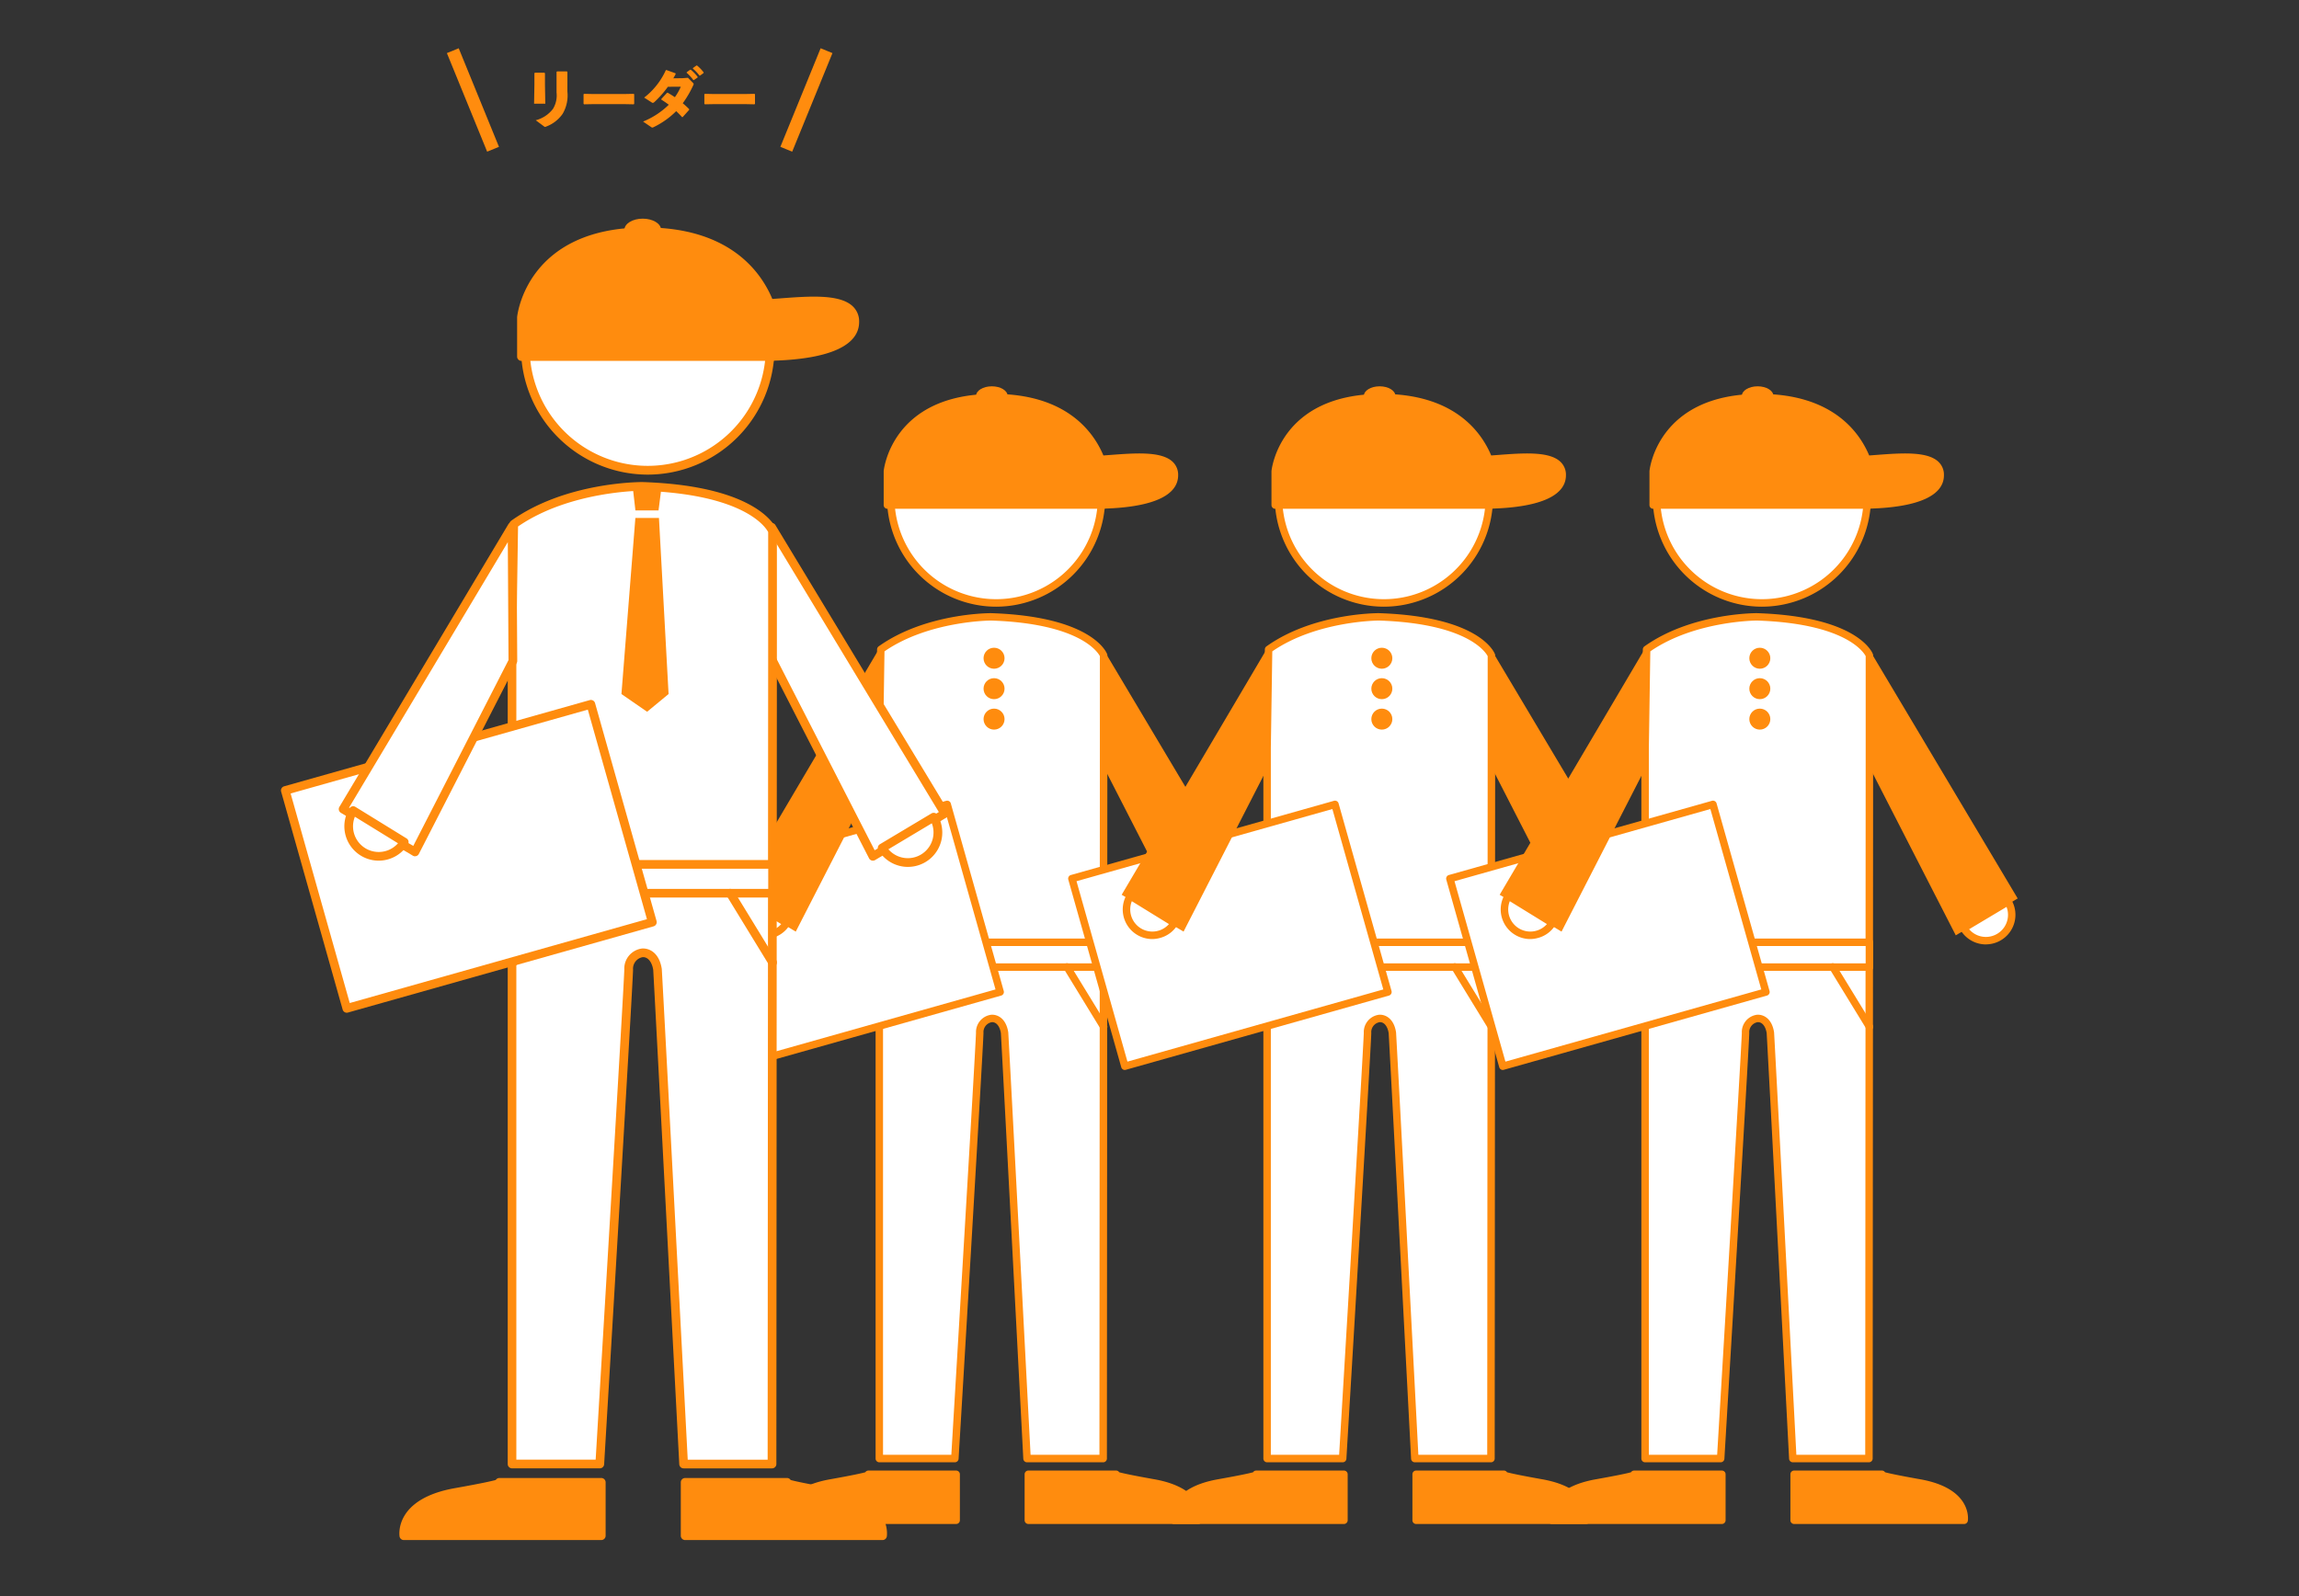 <svg xmlns="http://www.w3.org/2000/svg" xmlns:xlink="http://www.w3.org/1999/xlink" width="180" height="125" viewBox="0 0 180 125">
  <rect x="0" y="0" width="180" height="125" fill="#333333" stroke="none"/>
  <defs>
    <clipPath id="clip-temporary-service03">
      <rect width="180" height="125"/>
    </clipPath>
  </defs>
  <g id="temporary-service03" clip-path="url(#clip-temporary-service03)">
    <g id="グループ_296" data-name="グループ 296" transform="translate(22 3.969)">
      <g id="グループ_34" data-name="グループ 34" transform="translate(19.816 1.155)">
        <path id="パス_39" data-name="パス 39" d="M361.459,2867.9l.026,1.489h-.878l.026-1.478V2867l.042-.037h.742l.042.042Zm1.755.538a2.829,2.829,0,0,1-.376,1.751,2.731,2.731,0,0,1-1.275.987.26.26,0,0,1-.1.031c-.026,0-.052-.021-.1-.057l-.627-.465a2.475,2.475,0,0,0,1.348-.888,2.012,2.012,0,0,0,.282-1.28v-1.62l.042-.036h.768l.041.042Z" transform="translate(-360.607 -2866.392)" fill="#ff8c0e"/>
        <path id="パス_40" data-name="パス 40" d="M369.686,2870.353h-2.335l-.779.015-.037-.042v-.747l.047-.031.747.016h2.33l.8-.016.042.037v.742l-.037.042Z" transform="translate(-362.662 -2867.323)" fill="#ff8c0e"/>
        <path id="パス_41" data-name="パス 41" d="M377.566,2867.5c.037.042.058.063.058.094a.2.2,0,0,1-.025.089,8.177,8.177,0,0,1-.826,1.421,6.722,6.722,0,0,1,.5.46v.058l-.506.564-.048.006c-.152-.167-.3-.319-.46-.47a6.469,6.469,0,0,1-1.76,1.249.232.232,0,0,1-.1.037.21.21,0,0,1-.121-.052l-.612-.418a6.269,6.269,0,0,0,2.013-1.316,6.725,6.725,0,0,0-.585-.4v-.053l.444-.485.058-.005c.193.115.381.23.559.35a4.453,4.453,0,0,0,.465-.821l-1.013.006a7.853,7.853,0,0,1-1.066,1.206c-.1.074-.125.068-.22.006l-.57-.366a5.652,5.652,0,0,0,1.693-2.141l.052-.016.71.256.011.058c-.058.115-.12.225-.183.334l.716-.01.429-.031Zm-.486-.826.272-.193.052,0a3.342,3.342,0,0,1,.533.553l0,.052-.288.2h-.052a3.3,3.3,0,0,0-.517-.565Zm.491-.328.266-.194.052-.005a3.173,3.173,0,0,1,.518.538l-.006.052-.271.2h-.052a3.122,3.122,0,0,0-.512-.543Z" transform="translate(-365.132 -2866.142)" fill="#ff8c0e"/>
        <path id="パス_42" data-name="パス 42" d="M384.158,2870.353h-2.335l-.778.015-.037-.042v-.747l.046-.031.748.016h2.33l.8-.016.041.037v.742l-.036.042Z" transform="translate(-367.677 -2867.323)" fill="#ff8c0e"/>
      </g>
      <g id="グループ_111" data-name="グループ 111" transform="translate(0 13.155)">
        <g id="グループ_53" data-name="グループ 53" transform="translate(31.27 13.13)">
          <g id="グループ_35" data-name="グループ 35" transform="translate(32.977 20.526)">
            <path id="パス_43" data-name="パス 43" d="M440.374,2955.594l-11.67-19.583-.1,8.96s6.9,13.469,6.924,13.511Z" transform="translate(-428.603 -2936.011)" fill="#ff8c0e"/>
          </g>
          <g id="グループ_36" data-name="グループ 36" transform="translate(15.285 17.762)">
            <path id="パス_44" data-name="パス 44" d="M419.536,2935.243s-1.009-2.756-8.78-3.014c0,0-5.048-.025-8.664,2.551l-.116,7.726v55.642h5.915s1.918-32.021,1.949-33.333,1.684-1.7,1.945,0c.153,2.677,1.755,33.333,1.755,33.333H419.5l.036-55.642Z" transform="translate(-401.682 -2931.936)" fill="#fff"/>
            <path id="パス_45" data-name="パス 45" d="M419.344,2998.285h-5.961a.292.292,0,0,1-.292-.277c-.016-.307-1.6-30.687-1.755-33.332-.084-.542-.361-.884-.714-.858a.792.792,0,0,0-.648.848c-.03,1.3-1.87,32.036-1.949,33.344a.292.292,0,0,1-.292.275H401.82a.292.292,0,0,1-.293-.292v-55.642l.116-7.731a.3.3,0,0,1,.123-.234c3.65-2.6,8.628-2.605,8.835-2.6,7.886.262,9.01,3.086,9.054,3.207a.289.289,0,0,1,.018.1v7.262l-.036,55.642A.293.293,0,0,1,419.344,2998.285Zm-5.683-.585h5.391l.035-55.349v-7.2c-.171-.326-1.6-2.557-8.5-2.787h0c-.067,0-4.888.013-8.364,2.412l-.114,7.577V2997.7h5.347c.188-3.136,1.9-31.819,1.932-33.047a1.368,1.368,0,0,1,1.195-1.418c.516-.033,1.168.309,1.332,1.381C412.064,2967.152,413.5,2994.625,413.661,2997.7Z" transform="translate(-401.527 -2931.781)" fill="#ff8c0e"/>
          </g>
          <g id="グループ_37" data-name="グループ 37" transform="translate(16.177 8.422)">
            <path id="パス_46" data-name="パス 46" d="M419.845,2917.935a8.252,8.252,0,0,1-16.5,0Z" transform="translate(-403.047 -2917.643)" fill="#fff"/>
            <path id="パス_47" data-name="パス 47" d="M411.437,2926.325a8.554,8.554,0,0,1-8.545-8.545.293.293,0,0,1,.293-.292h16.5a.292.292,0,0,1,.292.292A8.554,8.554,0,0,1,411.437,2926.325Zm-7.954-8.252a7.96,7.96,0,0,0,15.909,0Z" transform="translate(-402.892 -2917.488)" fill="#ff8c0e"/>
          </g>
          <g id="グループ_38" data-name="グループ 38" transform="translate(40.231 40.063)">
            <path id="パス_48" data-name="パス 48" d="M443.626,2966.358a2.024,2.024,0,1,1-3.474,2.076Z" transform="translate(-439.859 -2966.065)" fill="#fff"/>
            <path id="パス_49" data-name="パス 49" d="M441.738,2969.556a2.317,2.317,0,0,1-1.992-1.127.292.292,0,0,1,.1-.4l3.474-2.077a.293.293,0,0,1,.221-.032.289.289,0,0,1,.18.134,2.315,2.315,0,0,1-1.984,3.5Zm-1.319-1.189a1.731,1.731,0,0,0,2.929-1.75Z" transform="translate(-439.704 -2965.91)" fill="#ff8c0e"/>
          </g>
          <g id="グループ_39" data-name="グループ 39" transform="translate(15.918 0.594)">
            <path id="パス_50" data-name="パス 50" d="M419.663,2910.792c-.574-1.485-2.441-4.836-8.391-4.836-7.828,0-8.328,5.754-8.328,5.754v2.659h16.968v-.013c2.458-.076,5.5-.532,5.5-2.324C425.414,2910.179,422.159,2910.626,419.663,2910.792Z" transform="translate(-402.651 -2905.663)" fill="#ff8c0e"/>
            <path id="パス_51" data-name="パス 51" d="M419.757,2914.506H402.789a.293.293,0,0,1-.293-.292v-2.66c.007-.084.617-6.046,8.621-6.046,5.643,0,7.788,2.931,8.582,4.822l.54-.04c1.958-.147,3.981-.3,4.869.524a1.388,1.388,0,0,1,.443,1.063c0,1.583-1.972,2.486-5.7,2.613A.256.256,0,0,1,419.757,2914.506Zm-16.675-.585h16.592a.249.249,0,0,1,.074-.013c1.949-.061,5.218-.405,5.218-2.032a.819.819,0,0,0-.255-.634c-.7-.65-2.681-.5-4.428-.37-.257.02-.51.039-.756.055a.286.286,0,0,1-.293-.186c-.671-1.736-2.619-4.648-8.118-4.648-3.106,0-5.481.955-6.868,2.762a5.814,5.814,0,0,0-1.169,2.724Z" transform="translate(-402.496 -2905.508)" fill="#ff8c0e"/>
          </g>
          <g id="グループ_40" data-name="グループ 40" transform="translate(15.285 43.247)">
            <path id="パス_52" data-name="パス 52" d="M419.536,2973.176H401.975v-1.946h17.561Z" transform="translate(-401.682 -2970.937)" fill="#fff"/>
            <path id="パス_53" data-name="パス 53" d="M419.38,2973.313H401.82a.293.293,0,0,1-.293-.293v-1.945a.292.292,0,0,1,.293-.292H419.38a.293.293,0,0,1,.293.292v1.945A.293.293,0,0,1,419.38,2973.313Zm-17.269-.585h16.976v-1.361H402.112Z" transform="translate(-401.527 -2970.782)" fill="#ff8c0e"/>
          </g>
          <g id="グループ_41" data-name="グループ 41" transform="translate(23.737 20.474)">
            <circle id="楕円形_11" data-name="楕円形 11" cx="0.822" cy="0.822" r="0.822" fill="#ff8c0e"/>
          </g>
          <g id="グループ_42" data-name="グループ 42" transform="translate(23.737 22.858)">
            <circle id="楕円形_12" data-name="楕円形 12" cx="0.822" cy="0.822" r="0.822" fill="#ff8c0e"/>
          </g>
          <g id="グループ_43" data-name="グループ 43" transform="translate(23.737 25.242)">
            <circle id="楕円形_13" data-name="楕円形 13" cx="0.822" cy="0.822" r="0.822" fill="#ff8c0e"/>
          </g>
          <g id="グループ_44" data-name="グループ 44" transform="translate(29.988 45.192)">
            <line id="線_3" data-name="線 3" x1="2.857" y1="4.669" transform="translate(0.293 0.293)" fill="#fff"/>
            <path id="パス_54" data-name="パス 54" d="M427.178,2979.014a.293.293,0,0,1-.25-.14l-2.857-4.669a.292.292,0,1,1,.5-.3l2.857,4.668a.292.292,0,0,1-.25.445Z" transform="translate(-424.028 -2973.76)" fill="#ff8c0e"/>
          </g>
          <g id="グループ_45" data-name="グループ 45" transform="translate(15.338 45.192)">
            <line id="線_4" data-name="線 4" y1="4.669" x2="2.857" transform="translate(0.293 0.293)" fill="#fff"/>
            <path id="パス_55" data-name="パス 55" d="M401.9,2979.014a.292.292,0,0,1-.249-.445l2.858-4.668a.292.292,0,1,1,.5.3l-2.857,4.669A.293.293,0,0,1,401.9,2979.014Z" transform="translate(-401.609 -2973.76)" fill="#ff8c0e"/>
          </g>
          <g id="グループ_46" data-name="グループ 46" transform="translate(7.98 84.914)">
            <path id="パス_56" data-name="パス 56" d="M397.247,3035h6.867v3.6H390.806s-.347-2.238,3.486-2.918S397.247,3035,397.247,3035Z" transform="translate(-390.504 -3034.703)" fill="#ff8c0e"/>
            <path id="パス_57" data-name="パス 57" d="M403.959,3038.732H390.65a.292.292,0,0,1-.289-.248c-.016-.1-.344-2.528,3.725-3.251,1.777-.316,2.481-.475,2.76-.551a.291.291,0,0,1,.246-.134h6.867a.292.292,0,0,1,.293.293v3.6A.292.292,0,0,1,403.959,3038.732Zm-13.017-.585h12.725v-3.014h-6.359a17.4,17.4,0,0,1-3.121.676C391.433,3036.3,391,3037.6,390.941,3038.147Zm6.158-3.014h0Z" transform="translate(-390.348 -3034.548)" fill="#ff8c0e"/>
          </g>
          <g id="グループ_47" data-name="グループ 47" transform="translate(26.953 84.914)">
            <path id="パス_58" data-name="パス 58" d="M426.7,3035h-6.868v3.6H433.14s.346-2.238-3.487-2.918S426.7,3035,426.7,3035Z" transform="translate(-419.538 -3034.703)" fill="#ff8c0e"/>
            <path id="パス_59" data-name="パス 59" d="M432.985,3038.732H419.676a.293.293,0,0,1-.293-.292v-3.6a.293.293,0,0,1,.293-.293h6.868a.292.292,0,0,1,.246.134c.278.076.982.235,2.76.551,4.068.723,3.74,3.148,3.725,3.251A.292.292,0,0,1,432.985,3038.732Zm-13.017-.585H432.7c-.054-.548-.48-1.846-3.248-2.338a17.4,17.4,0,0,1-3.121-.676h-6.358Z" transform="translate(-419.383 -3034.548)" fill="#ff8c0e"/>
          </g>
          <g id="グループ_48" data-name="グループ 48" transform="translate(0 32.452)">
            <rect id="長方形_10" data-name="長方形 10" width="15.266" height="21.401" transform="matrix(0.272, 0.962, -0.962, 0.272, 20.889, 0.293)" fill="#fff"/>
            <path id="パス_60" data-name="パス 60" d="M382.574,2975.353a.285.285,0,0,1-.142-.038.3.3,0,0,1-.139-.176l-4.145-14.692a.293.293,0,0,1,.2-.362l20.6-5.812a.294.294,0,0,1,.361.2l4.145,14.692a.292.292,0,0,1-.2.361l-20.6,5.812A.3.3,0,0,1,382.574,2975.353Zm-3.784-14.783,3.987,14.129,20.033-5.653-3.987-14.129Z" transform="translate(-378.136 -2954.263)" fill="#ff8c0e"/>
          </g>
          <g id="グループ_51" data-name="グループ 51" transform="translate(4.187 20.517)">
            <g id="グループ_49" data-name="グループ 49">
              <path id="パス_61" data-name="パス 61" d="M389.39,2958.186c.025-.044,6.6-12.875,6.6-12.875l-.054-9.313-11.391,19.3Z" transform="translate(-384.543 -2935.997)" fill="#ff8c0e"/>
            </g>
            <g id="グループ_50" data-name="グループ 50" transform="translate(0.085 19.102)">
              <path id="パス_62" data-name="パス 62" d="M388.869,2967.8a2.024,2.024,0,1,1-3.446-2.123Z" transform="translate(-384.829 -2965.385)" fill="#fff"/>
              <path id="パス_63" data-name="パス 63" d="M386.986,2968.9a2.317,2.317,0,0,1-1.968-3.532.293.293,0,0,1,.4-.1l3.446,2.123a.292.292,0,0,1,.1.4,2.3,2.3,0,0,1-1.436,1.039A2.341,2.341,0,0,1,386.986,2968.9Zm-1.6-2.964a1.732,1.732,0,0,0,2.907,1.791Z" transform="translate(-384.673 -2965.23)" fill="#ff8c0e"/>
            </g>
          </g>
          <g id="グループ_52" data-name="グループ 52" transform="translate(23.151)">
            <ellipse id="楕円形_14" data-name="楕円形 14" cx="1.235" cy="0.75" rx="1.235" ry="0.75" fill="#ff8c0e"/>
          </g>
        </g>
        <g id="グループ_72" data-name="グループ 72" transform="translate(61.632 13.13)">
          <g id="グループ_54" data-name="グループ 54" transform="translate(32.977 20.526)">
            <path id="パス_64" data-name="パス 64" d="M486.838,2955.594l-11.67-19.583-.1,8.96s6.9,13.469,6.924,13.511Z" transform="translate(-475.067 -2936.011)" fill="#ff8c0e"/>
          </g>
          <g id="グループ_55" data-name="グループ 55" transform="translate(15.285 17.762)">
            <path id="パス_65" data-name="パス 65" d="M466,2935.243s-1.009-2.756-8.78-3.014c0,0-5.049-.025-8.664,2.551l-.116,7.726v55.642h5.915s1.918-32.021,1.949-33.333,1.684-1.7,1.945,0c.153,2.677,1.755,33.333,1.755,33.333h5.961l.036-55.642Z" transform="translate(-448.146 -2931.936)" fill="#fff"/>
            <path id="パス_66" data-name="パス 66" d="M465.808,2998.285h-5.961a.293.293,0,0,1-.292-.277c-.016-.307-1.6-30.687-1.755-33.332-.084-.542-.361-.884-.714-.858a.791.791,0,0,0-.647.848c-.031,1.3-1.871,32.036-1.949,33.344a.292.292,0,0,1-.292.275h-5.915a.292.292,0,0,1-.293-.292v-55.642l.117-7.731a.293.293,0,0,1,.123-.234c3.649-2.6,8.627-2.605,8.835-2.6,7.886.262,9.01,3.086,9.054,3.207a.29.29,0,0,1,.018.1v7.262l-.036,55.642A.293.293,0,0,1,465.808,2998.285Zm-5.683-.585h5.391l.036-55.349v-7.2c-.172-.326-1.6-2.557-8.5-2.787h0c-.066,0-4.888.013-8.364,2.412l-.114,7.577V2997.7h5.347c.188-3.136,1.9-31.819,1.931-33.047a1.368,1.368,0,0,1,1.195-1.418c.516-.033,1.168.309,1.332,1.381C458.528,2967.152,459.965,2994.625,460.125,2997.7Z" transform="translate(-447.991 -2931.781)" fill="#ff8c0e"/>
          </g>
          <g id="グループ_56" data-name="グループ 56" transform="translate(16.177 8.422)">
            <path id="パス_67" data-name="パス 67" d="M466.309,2917.935a8.252,8.252,0,0,1-16.5,0Z" transform="translate(-449.511 -2917.643)" fill="#fff"/>
            <path id="パス_68" data-name="パス 68" d="M457.9,2926.325a8.554,8.554,0,0,1-8.545-8.545.293.293,0,0,1,.293-.292h16.5a.292.292,0,0,1,.292.292A8.554,8.554,0,0,1,457.9,2926.325Zm-7.954-8.252a7.96,7.96,0,0,0,15.909,0Z" transform="translate(-449.356 -2917.488)" fill="#ff8c0e"/>
          </g>
          <g id="グループ_57" data-name="グループ 57" transform="translate(40.231 40.063)">
            <path id="パス_69" data-name="パス 69" d="M490.09,2966.358a2.024,2.024,0,1,1-3.474,2.076Z" transform="translate(-486.324 -2966.065)" fill="#fff"/>
            <path id="パス_70" data-name="パス 70" d="M488.2,2969.556a2.317,2.317,0,0,1-1.992-1.127.292.292,0,0,1,.1-.4l3.474-2.077a.293.293,0,0,1,.221-.032.289.289,0,0,1,.18.134,2.315,2.315,0,0,1-1.984,3.5Zm-1.319-1.189a1.732,1.732,0,0,0,2.93-1.75Z" transform="translate(-486.168 -2965.91)" fill="#ff8c0e"/>
          </g>
          <g id="グループ_58" data-name="グループ 58" transform="translate(15.918 0.594)">
            <path id="パス_71" data-name="パス 71" d="M466.127,2910.792c-.574-1.485-2.441-4.836-8.391-4.836-7.828,0-8.328,5.754-8.328,5.754v2.659h16.968v-.013c2.458-.076,5.5-.532,5.5-2.324C471.878,2910.179,468.623,2910.626,466.127,2910.792Z" transform="translate(-449.115 -2905.663)" fill="#ff8c0e"/>
            <path id="パス_72" data-name="パス 72" d="M466.221,2914.506H449.253a.293.293,0,0,1-.293-.292v-2.66c.007-.084.617-6.046,8.621-6.046,5.643,0,7.788,2.931,8.582,4.822l.54-.04c1.958-.147,3.981-.3,4.869.524a1.388,1.388,0,0,1,.443,1.063c0,1.583-1.971,2.486-5.7,2.613A.254.254,0,0,1,466.221,2914.506Zm-16.675-.585h16.592a.249.249,0,0,1,.074-.013c1.949-.061,5.219-.405,5.219-2.032a.82.82,0,0,0-.255-.634c-.7-.65-2.681-.5-4.428-.37-.257.02-.51.039-.756.055a.285.285,0,0,1-.292-.186c-.672-1.736-2.62-4.648-8.118-4.648-3.106,0-5.481.955-6.868,2.762a5.814,5.814,0,0,0-1.169,2.724Z" transform="translate(-448.96 -2905.508)" fill="#ff8c0e"/>
          </g>
          <g id="グループ_59" data-name="グループ 59" transform="translate(15.285 43.247)">
            <path id="パス_73" data-name="パス 73" d="M466,2973.176H448.439v-1.946H466Z" transform="translate(-448.146 -2970.937)" fill="#fff"/>
            <path id="パス_74" data-name="パス 74" d="M465.844,2973.313H448.284a.293.293,0,0,1-.293-.293v-1.945a.292.292,0,0,1,.293-.292h17.561a.292.292,0,0,1,.293.292v1.945A.293.293,0,0,1,465.844,2973.313Zm-17.268-.585h16.976v-1.361H448.577Z" transform="translate(-447.991 -2970.782)" fill="#ff8c0e"/>
          </g>
          <g id="グループ_60" data-name="グループ 60" transform="translate(23.737 20.474)">
            <circle id="楕円形_15" data-name="楕円形 15" cx="0.822" cy="0.822" r="0.822" fill="#ff8c0e"/>
          </g>
          <g id="グループ_61" data-name="グループ 61" transform="translate(23.737 22.858)">
            <circle id="楕円形_16" data-name="楕円形 16" cx="0.822" cy="0.822" r="0.822" fill="#ff8c0e"/>
          </g>
          <g id="グループ_62" data-name="グループ 62" transform="translate(23.737 25.242)">
            <circle id="楕円形_17" data-name="楕円形 17" cx="0.822" cy="0.822" r="0.822" fill="#ff8c0e"/>
          </g>
          <g id="グループ_63" data-name="グループ 63" transform="translate(29.988 45.192)">
            <line id="線_5" data-name="線 5" x1="2.857" y1="4.669" transform="translate(0.293 0.293)" fill="#fff"/>
            <path id="パス_75" data-name="パス 75" d="M473.643,2979.014a.291.291,0,0,1-.25-.14l-2.858-4.669a.292.292,0,1,1,.5-.3l2.858,4.668a.292.292,0,0,1-.249.445Z" transform="translate(-470.492 -2973.76)" fill="#ff8c0e"/>
          </g>
          <g id="グループ_64" data-name="グループ 64" transform="translate(15.338 45.192)">
            <line id="線_6" data-name="線 6" y1="4.669" x2="2.857" transform="translate(0.293 0.293)" fill="#fff"/>
            <path id="パス_76" data-name="パス 76" d="M448.366,2979.014a.292.292,0,0,1-.25-.445l2.858-4.668a.292.292,0,1,1,.5.3l-2.858,4.669A.293.293,0,0,1,448.366,2979.014Z" transform="translate(-448.073 -2973.76)" fill="#ff8c0e"/>
          </g>
          <g id="グループ_65" data-name="グループ 65" transform="translate(7.98 84.914)">
            <path id="パス_77" data-name="パス 77" d="M443.711,3035h6.868v3.6H437.27s-.346-2.238,3.486-2.918S443.711,3035,443.711,3035Z" transform="translate(-436.968 -3034.703)" fill="#ff8c0e"/>
            <path id="パス_78" data-name="パス 78" d="M450.423,3038.732H437.114a.292.292,0,0,1-.289-.248c-.016-.1-.343-2.528,3.725-3.251,1.777-.316,2.482-.475,2.76-.551a.291.291,0,0,1,.246-.134h6.867a.292.292,0,0,1,.293.293v3.6A.292.292,0,0,1,450.423,3038.732Zm-13.017-.585h12.725v-3.014h-6.358a17.434,17.434,0,0,1-3.122.676C437.9,3036.3,437.464,3037.6,437.405,3038.147Zm6.158-3.014h0Z" transform="translate(-436.812 -3034.548)" fill="#ff8c0e"/>
          </g>
          <g id="グループ_66" data-name="グループ 66" transform="translate(26.953 84.914)">
            <path id="パス_79" data-name="パス 79" d="M473.163,3035H466.3v3.6H479.6s.346-2.238-3.487-2.918S473.163,3035,473.163,3035Z" transform="translate(-466.003 -3034.703)" fill="#ff8c0e"/>
            <path id="パス_80" data-name="パス 80" d="M479.449,3038.732H466.14a.292.292,0,0,1-.292-.292v-3.6a.292.292,0,0,1,.292-.293h6.868a.292.292,0,0,1,.246.134c.278.076.982.235,2.76.551,4.068.723,3.74,3.148,3.724,3.251A.292.292,0,0,1,479.449,3038.732Zm-13.017-.585h12.726c-.053-.548-.48-1.846-3.248-2.338a17.419,17.419,0,0,1-3.121-.676h-6.358Z" transform="translate(-465.848 -3034.548)" fill="#ff8c0e"/>
          </g>
          <g id="グループ_67" data-name="グループ 67" transform="translate(0 32.452)">
            <rect id="長方形_11" data-name="長方形 11" width="15.266" height="21.401" transform="matrix(0.272, 0.962, -0.962, 0.272, 20.889, 0.293)" fill="#fff"/>
            <path id="パス_81" data-name="パス 81" d="M429.039,2975.353a.287.287,0,0,1-.143-.038.291.291,0,0,1-.139-.176l-4.146-14.692a.293.293,0,0,1,.2-.362l20.6-5.812a.293.293,0,0,1,.361.2l4.145,14.692a.292.292,0,0,1-.2.361l-20.6,5.812A.3.3,0,0,1,429.039,2975.353Zm-3.785-14.783,3.987,14.129,20.033-5.653-3.987-14.129Z" transform="translate(-424.6 -2954.263)" fill="#ff8c0e"/>
          </g>
          <g id="グループ_70" data-name="グループ 70" transform="translate(4.187 20.517)">
            <g id="グループ_68" data-name="グループ 68">
              <path id="パス_82" data-name="パス 82" d="M435.854,2958.186c.026-.044,6.6-12.875,6.6-12.875L442.4,2936l-11.391,19.3Z" transform="translate(-431.007 -2935.997)" fill="#ff8c0e"/>
            </g>
            <g id="グループ_69" data-name="グループ 69" transform="translate(0.085 19.102)">
              <path id="パス_83" data-name="パス 83" d="M435.333,2967.8a2.024,2.024,0,1,1-3.446-2.123Z" transform="translate(-431.293 -2965.385)" fill="#fff"/>
              <path id="パス_84" data-name="パス 84" d="M433.45,2968.9a2.317,2.317,0,0,1-1.968-3.532.293.293,0,0,1,.4-.1l3.446,2.123a.292.292,0,0,1,.1.4,2.3,2.3,0,0,1-1.436,1.039A2.337,2.337,0,0,1,433.45,2968.9Zm-1.6-2.964a1.732,1.732,0,0,0,2.906,1.791Z" transform="translate(-431.137 -2965.23)" fill="#ff8c0e"/>
            </g>
          </g>
          <g id="グループ_71" data-name="グループ 71" transform="translate(23.151)">
            <ellipse id="楕円形_18" data-name="楕円形 18" cx="1.235" cy="0.75" rx="1.235" ry="0.75" fill="#ff8c0e"/>
          </g>
        </g>
        <g id="グループ_91" data-name="グループ 91" transform="translate(91.227 13.13)">
          <g id="グループ_73" data-name="グループ 73" transform="translate(32.977 20.526)">
            <path id="パス_85" data-name="パス 85" d="M532.128,2955.594l-11.671-19.583-.1,8.96s6.9,13.469,6.924,13.511Z" transform="translate(-520.357 -2936.011)" fill="#ff8c0e"/>
          </g>
          <g id="グループ_74" data-name="グループ 74" transform="translate(15.285 17.762)">
            <path id="パス_86" data-name="パス 86" d="M511.29,2935.243s-1.01-2.756-8.781-3.014c0,0-5.049-.025-8.663,2.551l-.117,7.726v55.642h5.916s1.917-32.021,1.948-33.333,1.685-1.7,1.946,0c.153,2.677,1.755,33.333,1.755,33.333h5.961l.036-55.642Z" transform="translate(-493.437 -2931.936)" fill="#fff"/>
            <path id="パス_87" data-name="パス 87" d="M511.1,2998.285h-5.961a.293.293,0,0,1-.292-.277c-.016-.307-1.6-30.687-1.755-33.332-.085-.542-.361-.884-.714-.858a.791.791,0,0,0-.648.848c-.03,1.3-1.871,32.036-1.949,33.344a.293.293,0,0,1-.292.275h-5.916a.292.292,0,0,1-.292-.292v-55.642l.116-7.731a.293.293,0,0,1,.123-.234c3.65-2.6,8.627-2.605,8.835-2.6,7.886.262,9.01,3.086,9.053,3.207a.289.289,0,0,1,.018.1v7.262l-.036,55.642A.293.293,0,0,1,511.1,2998.285Zm-5.683-.585h5.391l.036-55.349v-7.2c-.171-.326-1.6-2.557-8.5-2.787h0c-.066,0-4.887.013-8.363,2.412l-.114,7.577V2997.7h5.347c.188-3.136,1.9-31.819,1.932-33.047a1.368,1.368,0,0,1,1.194-1.418c.516-.033,1.168.309,1.332,1.381C503.819,2967.152,505.255,2994.625,505.416,2997.7Z" transform="translate(-493.282 -2931.781)" fill="#ff8c0e"/>
          </g>
          <g id="グループ_75" data-name="グループ 75" transform="translate(16.177 8.422)">
            <path id="パス_88" data-name="パス 88" d="M511.6,2917.935a8.252,8.252,0,0,1-16.5,0Z" transform="translate(-494.802 -2917.643)" fill="#fff"/>
            <path id="パス_89" data-name="パス 89" d="M503.192,2926.325a8.554,8.554,0,0,1-8.545-8.545.292.292,0,0,1,.292-.292h16.5a.292.292,0,0,1,.293.292A8.554,8.554,0,0,1,503.192,2926.325Zm-7.955-8.252a7.96,7.96,0,0,0,15.909,0Z" transform="translate(-494.647 -2917.488)" fill="#ff8c0e"/>
          </g>
          <g id="グループ_76" data-name="グループ 76" transform="translate(40.231 40.063)">
            <path id="パス_90" data-name="パス 90" d="M535.381,2966.358a2.024,2.024,0,0,1-3.475,2.076Z" transform="translate(-531.614 -2966.065)" fill="#fff"/>
            <path id="パス_91" data-name="パス 91" d="M533.492,2969.556a2.319,2.319,0,0,1-1.992-1.127.294.294,0,0,1,.1-.4l3.474-2.077a.293.293,0,0,1,.4.1,2.316,2.316,0,0,1-1.985,3.5Zm-1.319-1.189a1.732,1.732,0,0,0,2.93-1.75Z" transform="translate(-531.459 -2965.91)" fill="#ff8c0e"/>
          </g>
          <g id="グループ_77" data-name="グループ 77" transform="translate(15.918 0.594)">
            <path id="パス_92" data-name="パス 92" d="M511.417,2910.792c-.574-1.485-2.441-4.836-8.39-4.836-7.828,0-8.328,5.754-8.328,5.754v2.659h16.967v-.013c2.458-.076,5.5-.532,5.5-2.324C517.169,2910.179,513.914,2910.626,511.417,2910.792Z" transform="translate(-494.406 -2905.663)" fill="#ff8c0e"/>
            <path id="パス_93" data-name="パス 93" d="M511.512,2914.506H494.543a.292.292,0,0,1-.292-.292v-2.66c.006-.084.617-6.046,8.621-6.046,5.643,0,7.787,2.931,8.582,4.822l.54-.04c1.958-.147,3.981-.3,4.87.524a1.39,1.39,0,0,1,.442,1.063c0,1.583-1.971,2.486-5.7,2.613A.259.259,0,0,1,511.512,2914.506Zm-16.676-.585h16.593a.249.249,0,0,1,.074-.013c1.949-.061,5.218-.405,5.218-2.032a.817.817,0,0,0-.255-.634c-.7-.65-2.681-.5-4.428-.37-.257.02-.51.039-.756.055a.285.285,0,0,1-.292-.186c-.672-1.736-2.62-4.648-8.118-4.648-3.107,0-5.481.955-6.868,2.762a5.819,5.819,0,0,0-1.17,2.724Z" transform="translate(-494.251 -2905.508)" fill="#ff8c0e"/>
          </g>
          <g id="グループ_78" data-name="グループ 78" transform="translate(15.285 43.247)">
            <path id="パス_94" data-name="パス 94" d="M511.29,2973.176H493.729v-1.946H511.29Z" transform="translate(-493.437 -2970.937)" fill="#fff"/>
            <path id="パス_95" data-name="パス 95" d="M511.135,2973.313H493.574a.293.293,0,0,1-.292-.293v-1.945a.292.292,0,0,1,.292-.292h17.561a.292.292,0,0,1,.292.292v1.945A.293.293,0,0,1,511.135,2973.313Zm-17.269-.585h16.976v-1.361H493.867Z" transform="translate(-493.282 -2970.782)" fill="#ff8c0e"/>
          </g>
          <g id="グループ_79" data-name="グループ 79" transform="translate(23.736 20.474)">
            <circle id="楕円形_19" data-name="楕円形 19" cx="0.822" cy="0.822" r="0.822" fill="#ff8c0e"/>
          </g>
          <g id="グループ_80" data-name="グループ 80" transform="translate(23.736 22.858)">
            <circle id="楕円形_20" data-name="楕円形 20" cx="0.822" cy="0.822" r="0.822" fill="#ff8c0e"/>
          </g>
          <g id="グループ_81" data-name="グループ 81" transform="translate(23.736 25.242)">
            <circle id="楕円形_21" data-name="楕円形 21" cx="0.822" cy="0.822" r="0.822" fill="#ff8c0e"/>
          </g>
          <g id="グループ_82" data-name="グループ 82" transform="translate(29.988 45.192)">
            <line id="線_7" data-name="線 7" x1="2.857" y1="4.669" transform="translate(0.293 0.293)" fill="#fff"/>
            <path id="パス_96" data-name="パス 96" d="M518.933,2979.014a.291.291,0,0,1-.25-.14l-2.858-4.669a.292.292,0,1,1,.5-.3l2.857,4.668a.292.292,0,0,1-.249.445Z" transform="translate(-515.783 -2973.76)" fill="#ff8c0e"/>
          </g>
          <g id="グループ_83" data-name="グループ 83" transform="translate(15.338 45.192)">
            <line id="線_8" data-name="線 8" y1="4.669" x2="2.857" transform="translate(0.293 0.293)" fill="#fff"/>
            <path id="パス_97" data-name="パス 97" d="M493.656,2979.014a.291.291,0,0,1-.249-.445l2.858-4.668a.292.292,0,1,1,.5.3l-2.858,4.669A.291.291,0,0,1,493.656,2979.014Z" transform="translate(-493.364 -2973.76)" fill="#ff8c0e"/>
          </g>
          <g id="グループ_84" data-name="グループ 84" transform="translate(7.98 84.914)">
            <path id="パス_98" data-name="パス 98" d="M489,3035h6.868v3.6H482.56s-.346-2.238,3.486-2.918S489,3035,489,3035Z" transform="translate(-482.258 -3034.703)" fill="#ff8c0e"/>
            <path id="パス_99" data-name="パス 99" d="M495.714,3038.732H482.4a.291.291,0,0,1-.289-.248c-.016-.1-.344-2.528,3.724-3.251,1.778-.316,2.482-.475,2.76-.551a.292.292,0,0,1,.246-.134h6.868a.292.292,0,0,1,.292.293v3.6A.292.292,0,0,1,495.714,3038.732Zm-13.017-.585h12.725v-3.014h-6.358a17.418,17.418,0,0,1-3.121.676C483.188,3036.3,482.754,3037.6,482.7,3038.147Zm6.157-3.014h0Z" transform="translate(-482.103 -3034.548)" fill="#ff8c0e"/>
          </g>
          <g id="グループ_85" data-name="グループ 85" transform="translate(26.953 84.914)">
            <path id="パス_100" data-name="パス 100" d="M518.453,3035h-6.868v3.6h13.309s.346-2.238-3.486-2.918S518.453,3035,518.453,3035Z" transform="translate(-511.293 -3034.703)" fill="#ff8c0e"/>
            <path id="パス_101" data-name="パス 101" d="M524.74,3038.732H511.431a.292.292,0,0,1-.293-.292v-3.6a.292.292,0,0,1,.293-.293H518.3a.292.292,0,0,1,.246.134c.278.076.982.235,2.76.551,4.068.723,3.74,3.148,3.724,3.251A.291.291,0,0,1,524.74,3038.732Zm-13.017-.585H524.45c-.054-.548-.48-1.846-3.248-2.338a17.431,17.431,0,0,1-3.121-.676h-6.358Z" transform="translate(-511.138 -3034.548)" fill="#ff8c0e"/>
          </g>
          <g id="グループ_86" data-name="グループ 86" transform="translate(0 32.452)">
            <rect id="長方形_12" data-name="長方形 12" width="15.266" height="21.401" transform="matrix(0.272, 0.962, -0.962, 0.272, 20.889, 0.293)" fill="#fff"/>
            <path id="パス_102" data-name="パス 102" d="M474.329,2975.353a.289.289,0,0,1-.143-.038.294.294,0,0,1-.139-.176l-4.145-14.692a.293.293,0,0,1,.2-.362l20.6-5.812a.293.293,0,0,1,.361.2l4.146,14.692a.292.292,0,0,1-.2.361l-20.6,5.812A.287.287,0,0,1,474.329,2975.353Zm-3.785-14.783,3.987,14.129,20.033-5.653-3.987-14.129Z" transform="translate(-469.891 -2954.263)" fill="#ff8c0e"/>
          </g>
          <g id="グループ_89" data-name="グループ 89" transform="translate(4.186 20.517)">
            <g id="グループ_87" data-name="グループ 87">
              <path id="パス_103" data-name="パス 103" d="M481.144,2958.186c.026-.044,6.6-12.875,6.6-12.875l-.054-9.313L476.3,2955.3Z" transform="translate(-476.297 -2935.997)" fill="#ff8c0e"/>
            </g>
            <g id="グループ_88" data-name="グループ 88" transform="translate(0.085 19.102)">
              <path id="パス_104" data-name="パス 104" d="M480.624,2967.8a2.024,2.024,0,1,1-3.446-2.123Z" transform="translate(-476.583 -2965.385)" fill="#fff"/>
              <path id="パス_105" data-name="パス 105" d="M478.74,2968.9a2.317,2.317,0,0,1-1.968-3.532.292.292,0,0,1,.4-.1l3.446,2.123a.293.293,0,0,1,.1.4,2.3,2.3,0,0,1-1.437,1.039A2.337,2.337,0,0,1,478.74,2968.9Zm-1.6-2.964a1.732,1.732,0,0,0,2.906,1.791Z" transform="translate(-476.428 -2965.23)" fill="#ff8c0e"/>
            </g>
          </g>
          <g id="グループ_90" data-name="グループ 90" transform="translate(23.151)">
            <ellipse id="楕円形_22" data-name="楕円形 22" cx="1.235" cy="0.75" rx="1.235" ry="0.75" fill="#ff8c0e"/>
          </g>
        </g>
        <g id="グループ_110" data-name="グループ 110">
          <g id="グループ_107" data-name="グループ 107">
            <g id="グループ_92" data-name="グループ 92" transform="translate(37.962 23.833)">
              <path id="パス_106" data-name="パス 106" d="M402.568,2943.913,389.014,2921.5l-.117,10.074s8.012,15.642,8.042,15.693Z" transform="translate(-388.557 -2921.16)" fill="#fff"/>
              <path id="パス_107" data-name="パス 107" d="M396.759,2947.427a.335.335,0,0,1-.084-.01.339.339,0,0,1-.208-.156c-.029-.049-4.4-8.571-8.052-15.712a.335.335,0,0,1-.038-.159l.116-10.074a.34.34,0,0,1,.631-.172c.553.913,13.526,22.364,13.556,22.415a.339.339,0,0,1-.118.465l-5.629,3.355A.335.335,0,0,1,396.759,2947.427Zm-7.7-16.113c.549,1.072,6.746,13.172,7.837,15.3l5.026-2.994c-1.369-2.265-10.315-17.055-12.761-21.1Z" transform="translate(-388.377 -2920.981)" fill="#ff8c0e"/>
            </g>
            <g id="グループ_93" data-name="グループ 93" transform="translate(17.752 20.629)">
              <path id="パス_108" data-name="パス 108" d="M378.366,2920.1s-1.172-3.2-10.2-3.5c0,0-5.864-.029-10.063,2.963l-.135,8.974v64.627h6.87s2.228-37.191,2.263-38.716,1.956-1.977,2.26,0c.178,3.109,2.039,38.716,2.039,38.716h6.923l.042-64.627Z" transform="translate(-357.629 -2916.257)" fill="#fff"/>
              <path id="パス_109" data-name="パス 109" d="M378.144,2993.32H371.22a.339.339,0,0,1-.339-.322c-.019-.355-1.864-35.641-2.039-38.713-.1-.629-.419-1.024-.829-1a.921.921,0,0,0-.751.985c-.035,1.514-2.173,37.209-2.264,38.729a.34.34,0,0,1-.339.319h-6.87a.34.34,0,0,1-.34-.339v-64.627l.135-8.979a.341.341,0,0,1,.143-.272c4.237-3.019,10.017-3.023,10.261-3.025,9.16.3,10.465,3.585,10.516,3.724a.341.341,0,0,1,.02.117v8.435l-.041,64.627A.34.34,0,0,1,378.144,2993.32Zm-6.6-.679H377.8l.041-64.288v-8.36c-.2-.379-1.854-2.971-9.87-3.237h0c-.076,0-5.676.015-9.714,2.8l-.133,8.8v64.282h6.21c.218-3.643,2.211-36.958,2.243-38.384a1.588,1.588,0,0,1,1.387-1.647c.6-.037,1.357.358,1.548,1.6C369.687,2957.16,371.356,2989.068,371.543,2992.641Z" transform="translate(-357.449 -2916.077)" fill="#ff8c0e"/>
            </g>
            <g id="グループ_94" data-name="グループ 94" transform="translate(18.789 9.782)">
              <path id="パス_110" data-name="パス 110" d="M378.724,2900a9.585,9.585,0,0,1-19.169,0Z" transform="translate(-359.215 -2899.656)" fill="#fff"/>
              <path id="パス_111" data-name="パス 111" d="M368.96,2909.74a9.936,9.936,0,0,1-9.924-9.925.339.339,0,0,1,.339-.34h19.17a.34.34,0,0,1,.34.34A9.936,9.936,0,0,1,368.96,2909.74Zm-9.239-9.585a9.245,9.245,0,0,0,18.477,0Z" transform="translate(-359.035 -2899.476)" fill="#ff8c0e"/>
            </g>
            <g id="グループ_95" data-name="グループ 95" transform="translate(46.727 46.532)">
              <path id="パス_112" data-name="パス 112" d="M406.347,2956.237a2.351,2.351,0,0,1-4.036,2.412Z" transform="translate(-401.971 -2955.897)" fill="#fff"/>
              <path id="パス_113" data-name="パス 113" d="M404.153,2959.953a2.693,2.693,0,0,1-2.314-1.31.341.341,0,0,1,.118-.466l4.036-2.412a.34.34,0,0,1,.466.117,2.69,2.69,0,0,1-2.3,4.07Zm-1.532-1.381a2.011,2.011,0,0,0,3.4-2.034Z" transform="translate(-401.791 -2955.717)" fill="#ff8c0e"/>
            </g>
            <g id="グループ_96" data-name="グループ 96" transform="translate(18.488 0.689)">
              <path id="パス_114" data-name="パス 114" d="M378.513,2891.7c-.667-1.725-2.836-5.617-9.745-5.617-9.092,0-9.673,6.683-9.673,6.683v3.088H378.8v-.015c2.854-.088,6.391-.618,6.391-2.7C385.194,2890.988,381.412,2891.507,378.513,2891.7Z" transform="translate(-358.755 -2885.742)" fill="#ff8c0e"/>
              <path id="パス_115" data-name="パス 115" d="M378.623,2896.013H358.915a.34.34,0,0,1-.34-.34v-3.088c.007-.1.716-7.023,10.013-7.023,6.554,0,9.044,3.4,9.968,5.6l.627-.046c2.273-.171,4.624-.348,5.656.609a1.613,1.613,0,0,1,.514,1.234c0,1.838-2.29,2.887-6.625,3.035A.314.314,0,0,1,378.623,2896.013Zm-19.368-.679h19.271a.33.33,0,0,1,.086-.015c2.264-.07,6.062-.47,6.062-2.359a.947.947,0,0,0-.3-.736c-.815-.755-3.114-.582-5.143-.43-.3.023-.593.045-.879.064a.332.332,0,0,1-.339-.216c-.78-2.017-3.042-5.4-9.429-5.4-3.608,0-6.367,1.109-7.977,3.209a6.749,6.749,0,0,0-1.358,3.164Z" transform="translate(-358.575 -2885.562)" fill="#ff8c0e"/>
            </g>
            <g id="グループ_97" data-name="グループ 97" transform="translate(17.752 50.23)">
              <path id="パス_116" data-name="パス 116" d="M378.366,2964.156h-20.4v-2.26h20.4Z" transform="translate(-357.629 -2961.556)" fill="#fff"/>
              <path id="パス_117" data-name="パス 117" d="M378.185,2964.315h-20.4a.34.34,0,0,1-.34-.34v-2.26a.34.34,0,0,1,.34-.34h20.4a.339.339,0,0,1,.34.34v2.26A.34.34,0,0,1,378.185,2964.315Zm-20.056-.679h19.717v-1.58H358.129Z" transform="translate(-357.449 -2961.376)" fill="#ff8c0e"/>
            </g>
            <g id="グループ_98" data-name="グループ 98" transform="translate(34.83 52.489)">
              <line id="線_9" data-name="線 9" x1="3.319" y1="5.423" transform="translate(0.34 0.34)" fill="#fff"/>
              <path id="パス_118" data-name="パス 118" d="M387.243,2970.937a.34.34,0,0,1-.29-.162l-3.318-5.424a.339.339,0,0,1,.579-.354l3.319,5.423a.34.34,0,0,1-.289.517Z" transform="translate(-383.584 -2964.834)" fill="#ff8c0e"/>
            </g>
            <g id="グループ_99" data-name="グループ 99" transform="translate(17.815 52.489)">
              <line id="線_10" data-name="線 10" y1="5.423" x2="3.319" transform="translate(0.34 0.34)" fill="#fff"/>
              <path id="パス_119" data-name="パス 119" d="M357.884,2970.937a.335.335,0,0,1-.176-.05.339.339,0,0,1-.113-.467l3.319-5.423a.34.34,0,0,1,.58.354l-3.319,5.424A.34.34,0,0,1,357.884,2970.937Z" transform="translate(-357.544 -2964.834)" fill="#ff8c0e"/>
            </g>
            <g id="グループ_100" data-name="グループ 100" transform="translate(9.268 98.625)">
              <path id="パス_120" data-name="パス 120" d="M352.478,3035.958h7.977v4.181H345s-.4-2.6,4.049-3.39S352.478,3035.958,352.478,3035.958Z" transform="translate(-344.646 -3035.618)" fill="#ff8c0e"/>
              <path id="パス_121" data-name="パス 121" d="M360.274,3040.3H344.815a.34.34,0,0,1-.336-.288c-.018-.119-.4-2.937,4.326-3.776,2.065-.367,2.882-.552,3.206-.64a.341.341,0,0,1,.286-.156h7.977a.34.34,0,0,1,.34.34v4.18A.34.34,0,0,1,360.274,3040.3Zm-15.122-.679h14.782v-3.5h-7.385a20.3,20.3,0,0,1-3.625.785C345.711,3037.474,345.215,3038.98,345.152,3039.619Zm7.155-3.5h0Z" transform="translate(-344.465 -3035.438)" fill="#ff8c0e"/>
            </g>
            <g id="グループ_101" data-name="グループ 101" transform="translate(31.304 98.625)">
              <path id="パス_122" data-name="パス 122" d="M386.685,3035.958h-7.977v4.181h15.458s.4-2.6-4.049-3.39S386.685,3035.958,386.685,3035.958Z" transform="translate(-378.368 -3035.618)" fill="#ff8c0e"/>
              <path id="パス_123" data-name="パス 123" d="M393.986,3040.3H378.528a.34.34,0,0,1-.34-.34v-4.18a.34.34,0,0,1,.34-.34H386.5a.339.339,0,0,1,.286.156c.323.088,1.141.273,3.206.64,4.725.839,4.344,3.656,4.326,3.776A.34.34,0,0,1,393.986,3040.3Zm-15.119-.679H393.65c-.062-.637-.557-2.144-3.772-2.716a20.325,20.325,0,0,1-3.625-.785h-7.385Z" transform="translate(-378.188 -3035.438)" fill="#ff8c0e"/>
            </g>
            <g id="グループ_102" data-name="グループ 102" transform="translate(0 37.693)">
              <rect id="長方形_13" data-name="長方形 13" width="17.731" height="24.856" transform="matrix(0.272, 0.962, -0.962, 0.272, 24.262, 0.34)" fill="#fff"/>
              <path id="パス_124" data-name="パス 124" d="M335.436,2966.685a.34.34,0,0,1-.327-.248l-4.815-17.065a.339.339,0,0,1,.235-.419l23.923-6.75a.341.341,0,0,1,.42.234l4.815,17.064a.34.34,0,0,1-.235.419l-23.923,6.75A.339.339,0,0,1,335.436,2966.685Zm-4.4-17.17,4.63,16.41,23.269-6.566-4.63-16.41Z" transform="translate(-330.282 -2942.19)" fill="#ff8c0e"/>
            </g>
            <g id="グループ_105" data-name="グループ 105" transform="translate(4.522 23.769)">
              <g id="グループ_103" data-name="グループ 103">
                <path id="パス_125" data-name="パス 125" d="M343.351,2946.893c.03-.05,7.664-14.953,7.664-14.953l-.063-10.538-13.23,22.137Z" transform="translate(-337.382 -2921.063)" fill="#fff"/>
                <path id="パス_126" data-name="パス 126" d="M343.171,2947.052A.335.335,0,0,1,343,2947l-5.629-3.354a.34.34,0,0,1-.118-.467l13.23-22.136a.34.34,0,0,1,.631.172l.063,10.537a.345.345,0,0,1-.038.157c-3.484,6.8-7.644,14.923-7.673,14.972a.34.34,0,0,1-.292.166Zm-5.163-3.812,5.027,3c1.06-2.064,6.928-13.521,7.459-14.558l-.055-9.238Z" transform="translate(-337.202 -2920.882)" fill="#ff8c0e"/>
              </g>
              <g id="グループ_104" data-name="グループ 104" transform="translate(0.44 22.247)">
                <path id="パス_127" data-name="パス 127" d="M342.747,2957.914a2.35,2.35,0,0,1-4-2.466Z" transform="translate(-338.056 -2955.108)" fill="#fff"/>
                <path id="パス_128" data-name="パス 128" d="M340.561,2959.191a2.69,2.69,0,0,1-2.286-4.1.34.34,0,0,1,.467-.111l4,2.466a.339.339,0,0,1,.111.467A2.692,2.692,0,0,1,340.561,2959.191Zm-1.861-3.44a2.011,2.011,0,0,0,3.375,2.079Z" transform="translate(-337.876 -2954.928)" fill="#ff8c0e"/>
              </g>
            </g>
            <g id="グループ_106" data-name="グループ 106" transform="translate(26.889)">
              <ellipse id="楕円形_23" data-name="楕円形 23" cx="1.434" cy="0.871" rx="1.434" ry="0.871" fill="#ff8c0e"/>
            </g>
          </g>
          <g id="グループ_108" data-name="グループ 108" transform="translate(27.55 21.109)">
            <path id="パス_129" data-name="パス 129" d="M372.442,2916.811l.2,1.742h1.809l.224-1.742Z" transform="translate(-372.442 -2916.811)" fill="#ff8c0e"/>
          </g>
          <g id="グループ_109" data-name="グループ 109" transform="translate(26.655 23.439)">
            <path id="パス_130" data-name="パス 130" d="M372.165,2920.377l-1.091,13.791,2.009,1.388,1.681-1.388-.753-13.791Z" transform="translate(-371.073 -2920.377)" fill="#ff8c0e"/>
          </g>
        </g>
      </g>
      <line id="線_11" data-name="線 11" x2="3.152" y2="7.72" transform="translate(13.452 0)" fill="#fff" stroke="#ff8c0e" stroke-miterlimit="10" stroke-width="1"/>
      <line id="線_12" data-name="線 12" x1="3.152" y2="7.72" transform="translate(39.562 0)" fill="#fff" stroke="#ff8c0e" stroke-miterlimit="10" stroke-width="1"/>
    </g>
  </g>
</svg>
